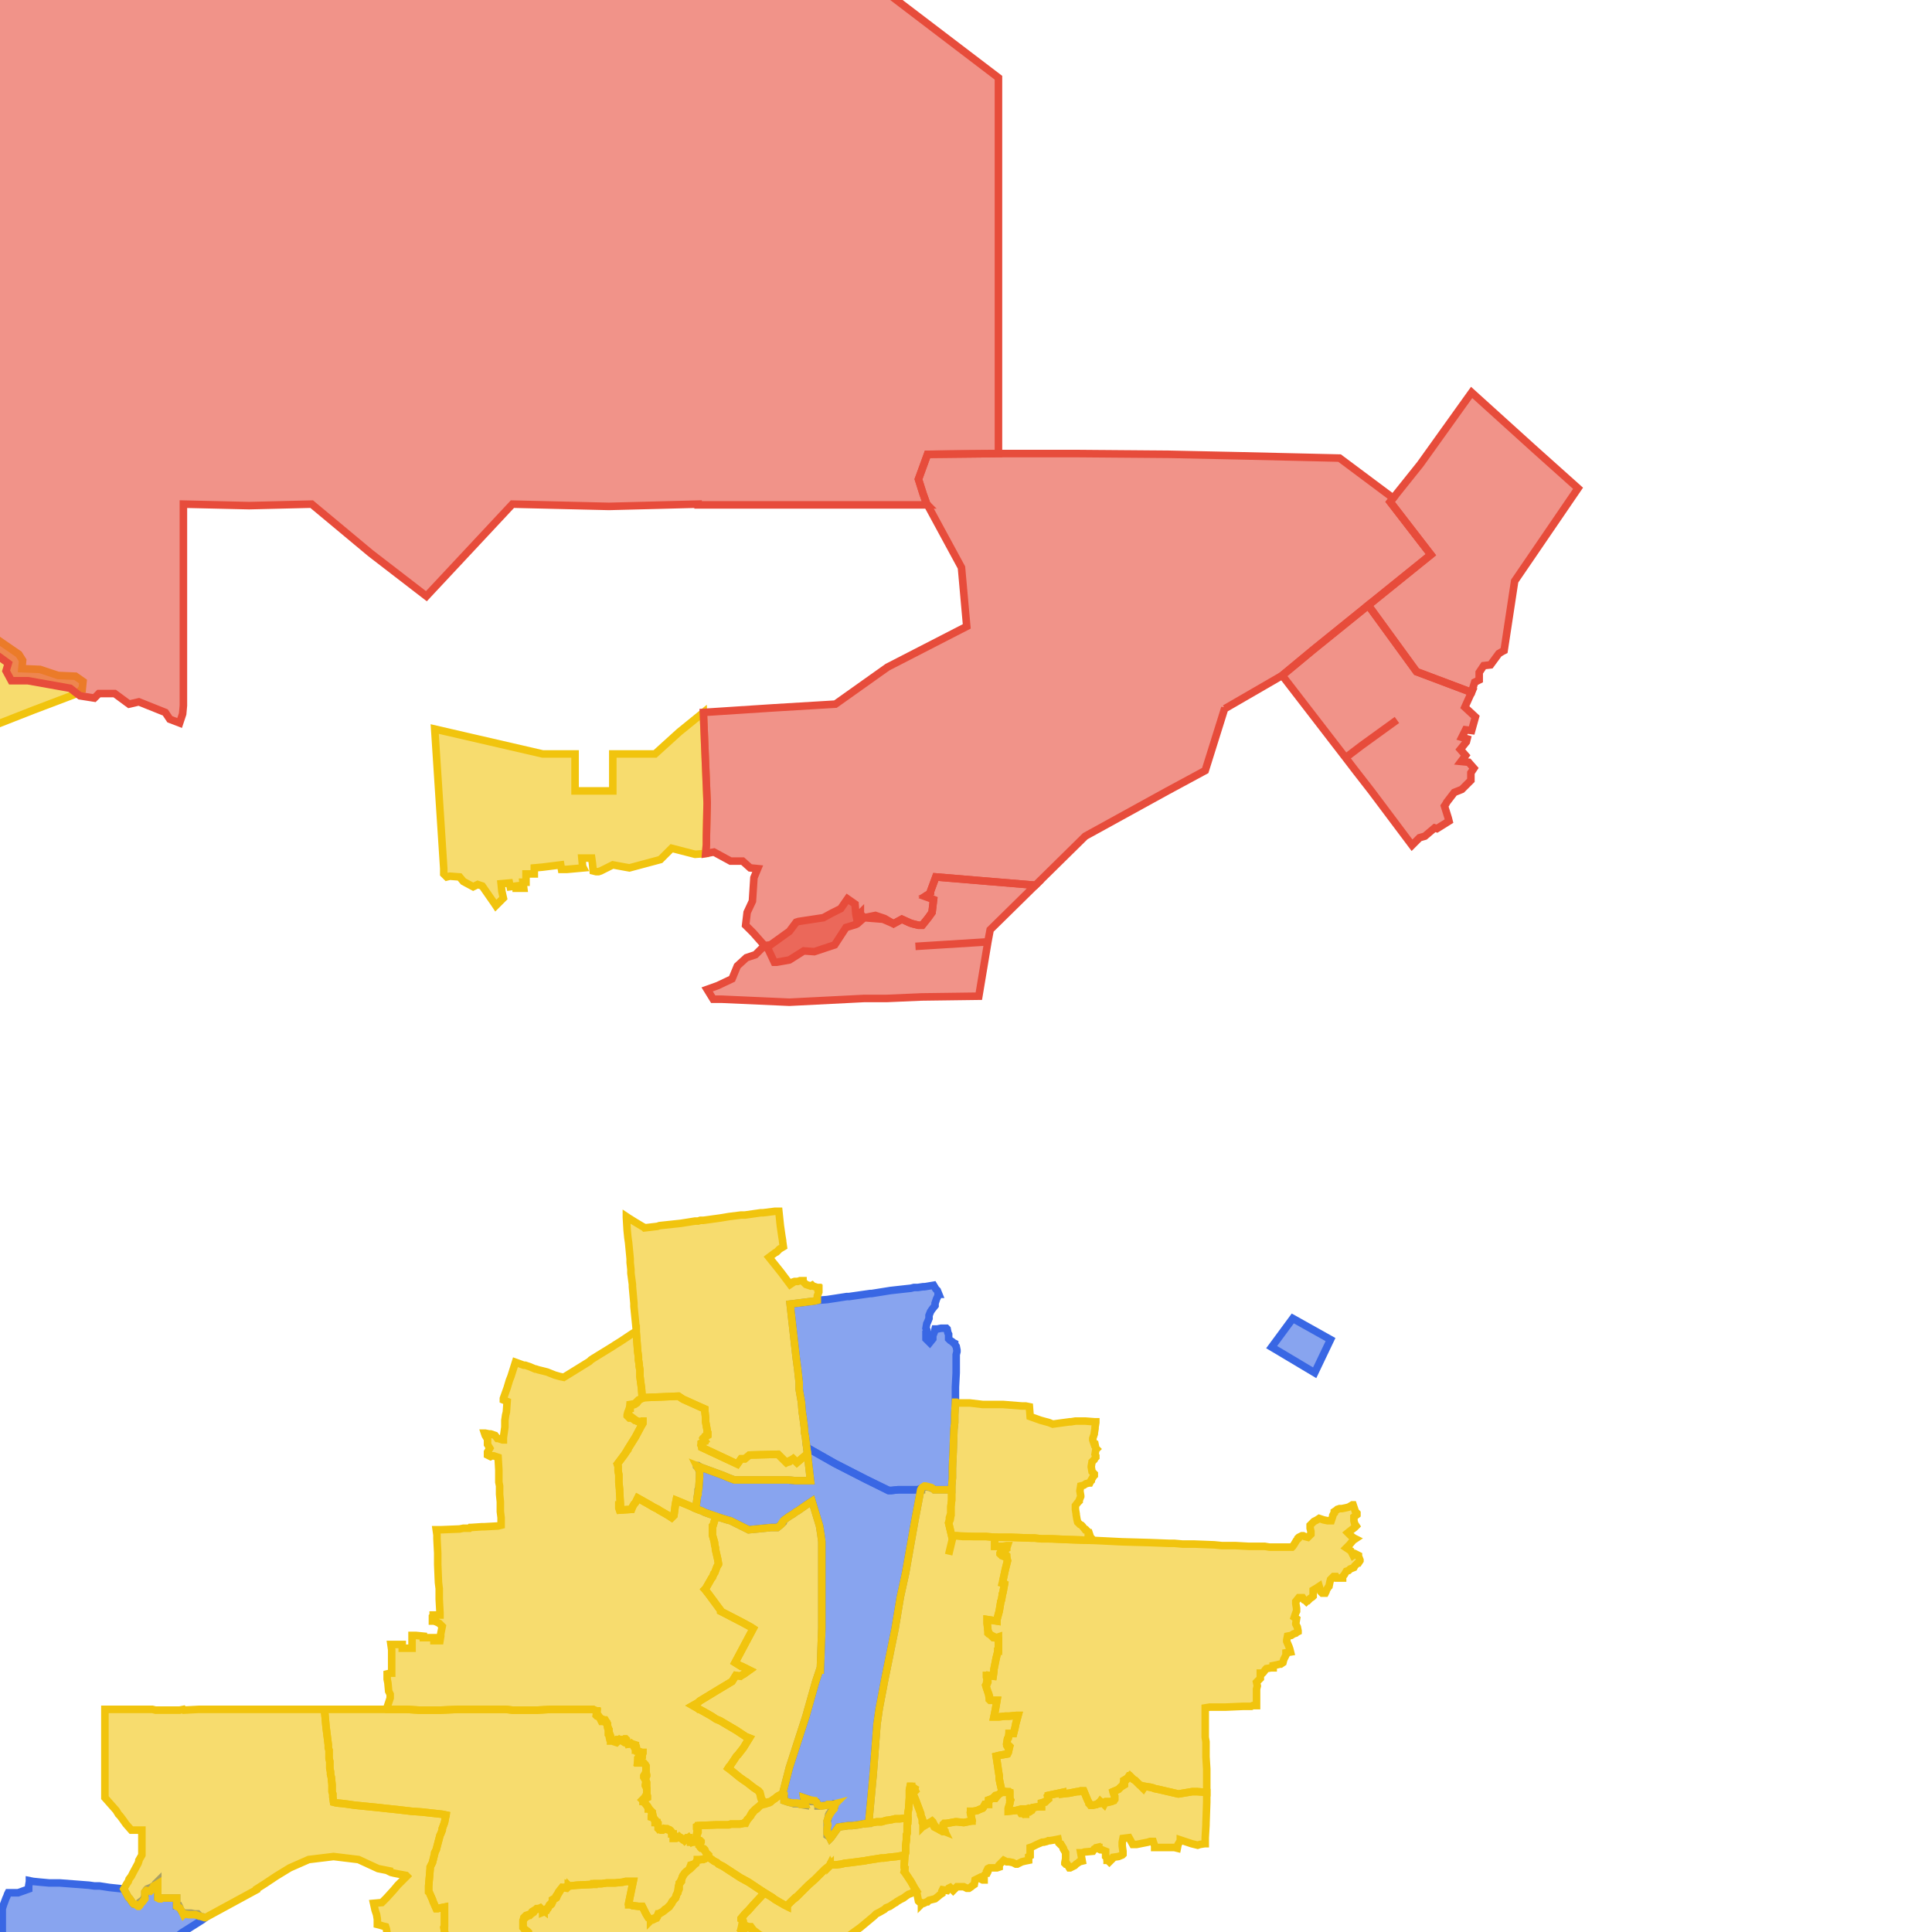 <svg version="1.1" xmlns="http://www.w3.org/2000/svg" xmlns:xlink="http://www.w3.org/1999/xlink"  pointer-events="none" width="256" height="256"><g><path stroke="#3967E4" stroke-width="1" stroke-opacity="1" fill-opacity="0.6" fill-rule="evenodd" fill="#3967E4" d="M27.2,254.1L26.8,254.4L24.1,256.1L21.8,257.9L18.7,260.3L18.3,260.6L17.3,261.4L15.9,262.6L14.9,263.3L13.4,264.6L13.2,264.7L15.6,264.6L15.7,264.7L15.9,264.7L15.9,264.8L15.7,265L15.4,265.2L15,265.5L14.4,265.7L14.3,265.9L14.1,266L13.7,266.3L13.5,266.7L13.7,267L14,267.3L14,267.5L14.3,268L14.6,268.1L14.7,268.3L14.7,268.4L14.4,269.1L14.5,269.1L14.5,269.2L14.5,269.3L14.5,269.4L14.4,269.6L14.2,269.9L14.3,270.5L14.7,270.9L15.2,270.6L15.2,270.5L15.3,270.3L15.5,269.8L15.6,269.8L15.6,269.9L15.4,270.4L15.4,270.6L15.2,271L15.2,271.2L15.1,271.6L15.5,272.1L15.6,272.1L15.6,272.2L15.6,272.3L15.6,272.4L15.5,272.7L15.3,273.1L15.2,273.4L15,273.8L14.7,274.3L14.7,274.4L14.5,274.6L14.2,275.2L14.1,275.4L13.9,275.8L13.7,276.1L13.7,276.2L13.6,276.3L13.3,276.7L13.2,276.9L13,277.3L12.9,277.5L12.7,277.9L12.8,278.4L12.9,278.8L13,279.4L13.2,280.1L13.4,280.3L14.4,281.1L15.4,281.8L15.4,281.9L15.5,281.9L15.4,282.2L15,283.1L15,283.2L14.3,283.8L14.1,284L13.9,284.6L14.3,284.9L14.4,285.1L14.4,285.2L14.4,285.3L14.3,285.4L13.9,285.7L13.9,285.9L14,286L14,286.4L13.8,286.7L13.7,286.8L13.4,287.3L13.3,287.7L13.1,288.1L13.1,288.3L13.1,288.4L12.9,288.7L12.5,289.7L12.4,290L12.4,290.1L12.2,290.6L12.2,290.8L12,291.2L11.9,291.5L11.9,291.6L11.8,292L11.3,292.8L11.1,293.2L11.1,293.3L10.8,293.8L10.7,293.9L10.7,294L10.6,294.1L10.3,294.5L10.1,294.8L10,294.9L9.9,295L9.3,295L8.9,295L8.6,295L8.4,295L7.9,295L7,295L6.8,295L6.3,295L6.1,295L5.5,295L4.4,295L3.4,295L0.9,295L0.5,295L0.2,295L0.1,295L-0.9,295L-2.6,295L-4,295L-5.2,295L-6.1,295L-7,295L-8.9,295.1L-11.3,295.1L-11.8,295.1L-12.1,295.1L-12.7,295.1L-13,295.1L-13.1,295.1L-13.5,294.7L-13.5,294.6L-13.5,294.5L-13.3,294L-12.8,293.7L-13.1,293.4L-13.2,293.3L-13.1,293.2L-12.8,293.1L-12.6,292.7L-12.5,292.2L-12.9,291.9L-13.2,291.4L-13.5,291.3L-13.7,291.2L-13.6,290.9L-13.3,289.8L-12.7,288.8L-12.7,288.7L-12,287.6L-11.6,286.8L-11.3,286.4L-11.1,286L-10.9,285.6L-10.8,285.5L-10.5,285.1L-10.3,284.6L-10.2,284.5L-10,284.2L-9.9,284.1L-9.8,284L-9.3,283.8L-9.2,283.6L-9.2,283.5L-9.1,283.3L-9,283.3L-8.7,283.3L-8.2,283.3L-8.1,283.1L-8,282.7L-7.9,282.2L-7.9,282L-7.4,281.7L-7.4,281.5L-7,281.1L-7,280.9L-6.8,280.5L-6.6,280.4L-6.5,279.9L-6.1,279.5L-6,279.1L-5.9,278.9L-5.7,278.7L-5.5,278.3L-5.4,278.2L-5.2,277.9L-5,277.5L-4.9,277.3L-4.7,276.8L-4.3,276.4L-4.3,276.3L-4.1,276.1L-3.8,275.4L-3.6,275L-2.8,273.3L-2.2,271.9L-2.1,271.7L-1.8,270.9L-1.3,269.5L-1,268.7L-0.9,268.4L-0.8,268.1L-0.6,267.6L-0.5,267.4L-0.4,266.9L0,265.8L0.2,265.3L0.3,265.2L0.3,265.1L0.2,265L0.2,264.9L0.2,263.9L0.2,263.5L0.2,262.3L0.2,261.1L0.2,260.6L0.2,259.7L0.3,259.2L0.3,258.3L0.3,257.1L0.3,256.6L0.3,255.9L0.3,253.8L0.3,253.3L0.3,253.2L0.3,252.9L0.5,252.3L0.8,251.5L0.9,251.3L1,251L1.1,250.8L1.3,250.8L2.4,250.8L3.8,250.3L3.8,249.9L3.9,249.3L3.9,249.2L4.4,249.3L5.4,249.4L6.5,249.5L7.9,249.5L11.8,249.8L12.5,249.9L13.2,249.9L14.5,250.1L16.4,250.3L17,251.4L17.2,251.6L17.6,252.2L17.7,252.3L18.2,252.3L18.6,252L19,251.7L19.2,251.2L19.2,250.7L19.4,250.4L19.5,250.3L20,250.1L20.5,249.8L20.6,249.6L20.9,249.3L20.9,249.4L20.9,249.6L20.9,250.9L20.9,251.4L21.4,251.5L23.4,251.5L23.4,251.6L23.4,252.5L23.6,252.5L23.7,252.5L23.8,252.7L23.8,252.8L24.1,253.3L24.6,253.6L24.7,253.6L24.7,253.5L25.3,253.5L25.8,253.6L26.2,253.6L26.6,254L26.7,254L26.9,254L27.1,254.1L27.2,254.1z"/><path stroke="#3967E4" stroke-width="1" stroke-opacity="1" fill-opacity="0.6" fill-rule="evenodd" fill="#3967E4" d="M122,197.4L121.2,201.6L120,208.4L119.3,211.6L118.6,215.8L117.2,222.7L116.5,226.4L116.2,228.5L115.7,235.1L115.1,241.6L114.8,241.6L114.2,241.7L113.7,241.8L112.9,241.9L112.8,241.9L112.4,241.9L111.8,242L111.7,242L111.1,242.1L110.1,243.5L110,243.6L109.9,243.4L109.6,243.2L109.6,243.1L109.6,243L109.6,242.5L109.6,242.3L109.6,242.1L109.6,241.6L109.6,241.3L109.7,241.1L109.7,241L109.8,240.5L109.9,240.4L109.9,240.3L110.1,240.1L110.1,240L110.2,239.9L110.6,239.4L110.6,239L110.5,239L110.3,239.1L109.7,239.1L109.5,239.2L108.8,239.3L108.4,239.3L108.4,239.2L108.2,238.8L107.7,238.7L107.5,238.7L107.1,238.4L106.5,238.2L106.6,238.8L106.7,239.1L106.7,239.2L106.1,239.1L105.7,239L105.3,239L105.2,239L104.9,238.9L104.5,238.8L104.2,238.7L103.9,238.6L103.9,238L103.7,237.7L104.6,234.2L106.8,227.4L107.9,223.5L108.1,222.8L108.6,221.3L108.7,221.3L108.9,215.7L108.9,213.2L108.9,204.3L108.8,203.5L108.6,202.2L107.6,198.9L106.7,199.5L105.7,200.2L105.5,200.3L105.1,200.6L104.6,200.9L103.9,201.4L103.8,201.7L103.7,201.8L103.6,201.9L103.5,202L103,202.4L102.2,202.4L99.2,202.7L98.4,202.3L98.2,202.2L97.6,201.9L96.8,201.5L96.4,201.4L94.8,200.9L93.4,200.4L93,200.2L92.2,199.9L92.4,198.3L92.5,197.7L92.5,197.4L92.6,197.2L92.7,195.7L92.7,195L92.5,194.5L92.4,194.4L92.3,194.3L92.3,194.2L92.4,194.2L92.5,194.2L92.8,194.4L95.8,195.5L96.5,195.8L97.3,196.1L97.6,196.1L99.4,196.1L103.3,196.1L104,196.1L104.3,196.1L104.4,196.1L105.4,196.2L106.8,196.2L107.4,196.2L107,192.7L106.9,191.8L110.6,193.9L114.7,196L117.7,197.5L117.9,197.5L118.1,197.5L119,197.4L119.3,197.4L121.1,197.4L121.6,197.4L121.9,197.4L122,197.4z"/><path stroke="#3967E4" stroke-width="1" stroke-opacity="1" fill-opacity="0.6" fill-rule="evenodd" fill="#3967E4" d="M126.8,178.9L126.8,179.1L126.7,179.5L126.7,179.8L126.7,180.3L126.7,181L126.7,181.8L126.7,181.9L126.6,183.8L126.6,184.3L126.6,184.6L126.6,185L126.6,185.8L126.5,187.5L126.5,188.5L126.4,189.4L126.3,192.3L126.2,194.5L126.2,195.6L126.2,195.8L126.1,197L126.1,197.3L126.1,197.4L125.3,197.4L124.4,197.4L123.8,197.4L123.7,197.3L123.2,197.1L122.7,197L122.1,197.2L122.1,197.3L122.1,197.4L121.7,197.4L121.6,197.4L121.1,197.4L119.3,197.4L119,197.4L118.1,197.5L118,197.5L117.9,197.5L117.8,197.5L114.7,196L110.6,193.9L106.9,191.8L106.7,190.2L106.6,189.8L106.6,189.3L106.5,188.5L106.4,187.7L106.3,187.1L106.2,185.8L105.9,184.1L105.9,183.2L105.7,181.4L105.5,179.9L104.7,172.8L107.9,172.4L108.3,172.3L109.6,172.2L110.9,172L112.2,171.8L112.5,171.8L115.3,171.4L115.5,171.4L118,171L120.7,170.7L121.1,170.6L121.6,170.6L122.3,170.5L122.4,170.5L122.5,170.5L123.7,170.3L124,170.8L124.1,170.9L124.2,171L124.4,171.5L124.3,171.5L124.3,171.7L124.1,172.1L123.9,172.7L123.9,172.8L123.9,172.9L123.9,173L123.5,173.5L123.3,173.8L123.1,174.3L123.1,174.7L122.9,175.2L122.8,175.4L122.7,176L122.8,176.2L122.8,176.3L122.8,176.8L122.7,176.8L122.7,177.4L122.8,177.5L123.2,177.9L123.6,177.4L123.6,177.2L123.6,177L123.8,176.5L123.9,176.1L124,176.1L124.2,176.1L124.7,176L125.1,176L125.4,176L125.5,176.1L125.6,176.6L125.7,176.8L125.7,176.9L125.7,177.4L125.9,177.6L126.2,177.8L126.3,177.9L126.5,178L126.5,178.1L126.7,178.4L126.8,178.9z"/><path stroke="#3967E4" stroke-width="1" stroke-opacity="1" fill-opacity="0.6" fill-rule="evenodd" fill="#3967E4" d="M168.5,178.5L171.3,174.7L176.3,177.5L174.2,181.9L168.5,178.5z"/><path stroke="#F1C40E" stroke-width="1" stroke-opacity="1" fill-opacity="0.6" fill-rule="evenodd" fill="#F1C40E" d="M11,90.3L10.9,91.3L10.8,91.3L10.4,91.8L10.2,91.9L4.4,94.1L-10.4,99.9L-16.4,102.3L-18.2,103L-21.9,103.1L-39.9,103.6L-43.4,103.5L-43.9,103.5L-46.3,105.6L-58.4,104.8L-63.4,104.5L-64.8,102.9L-70.1,103.3L-69.8,100.8L-71.5,100.3L-74.7,100.7L-73.5,96.7L-73.8,90.9L-73.8,79.9L-71.1,79.9L-71.1,67.9L-51.4,67.8L-45.4,67.9L-45.4,70.5L-39.8,70.5L-39.8,76L-35.3,76.3L-16.4,76.3L-7.6,76.3L-6.7,76.3L-6.6,76.3L-5.6,76.1L-5.3,77L-3.8,78.2L-3.1,81.4L-0.7,84.5L2.5,86.7L3,87.5L2.9,88.6L5.3,88.7L7.7,89.5L10,89.6L11,90.3z"/><path stroke="#F1C40E" stroke-width="1" stroke-opacity="1" fill-opacity="0.6" fill-rule="evenodd" fill="#F1C40E" d="M93.7,106.4L93.6,110.9L93.6,111.6L93.6,111.9L93.5,113.1L92.1,113.2L89,112.4L87.5,113.9L83.4,115L81.2,114.6L79.6,115.4L79.3,115.5L79,115.5L78.6,115.4L78.5,114.4L78.4,113.7L77.1,113.7L77.2,114.8L77.3,115L75.1,115.2L74.4,115.2L74.3,114.6L71.9,114.9L70.8,115L70.8,115.8L69.7,115.8L69.7,116.9L69.3,116.9L69.4,117.7L68.4,117.7L68.4,117.4L67.6,117.5L67.5,117L66.4,117.1L66.5,118.1L66.7,119L65.7,120L65.5,119.7L63.9,117.4L63.3,117.2L62.7,117.5L61.4,116.8L60.9,116.2L59.6,116.1L59.2,116.2L58.8,115.8L58.8,115.7L58.8,115.1L57.6,96.6L71.9,99.9L76.2,99.9L76.2,104.8L81.2,104.8L81.2,99.9L86.8,99.9L90,97L93.2,94.4L93.7,106.4z"/><path stroke="#F1C40E" stroke-width="1" stroke-opacity="1" fill-opacity="0.6" fill-rule="evenodd" fill="#F1C40E" d="M101.3,238.9L101.2,239L101.2,239.1L100.8,239.2L100.5,239.5L100.3,239.7L100,239.9L99.6,240.4L99.5,240.6L99.4,240.7L99,241.2L98.8,241.6L98.6,241.6L98,241.7L96.9,241.7L96.8,241.7L96.6,241.8L96.1,241.8L95,241.8L92.5,241.9L92.4,242.5L92.5,242.6L92.5,242.8L92.3,243.3L92.5,243.8L92.4,244L92.3,244.1L91.7,244.1L91.6,244.1L91.5,244.1L91.5,244L91.2,243.5L90.8,243.8L90.7,243.9L90.6,243.8L90.5,243.8L90,243.4L89.6,243.6L89.3,243.6L89.2,243.6L89.2,243L89,243L89,242.9L88.7,242.5L88.6,242.5L88,242.3L87.9,242.4L87.8,242.5L87.6,242.5L87.5,242.4L87.3,242.4L87.2,242.3L87.2,242.2L87.2,242.1L87.1,241.5L86.8,241.5L86.8,241.4L86.6,240.9L86.3,240.8L86.3,240.7L86.3,240.6L86.4,240.1L86,239.7L85.9,239.7L85.9,239.6L85.6,239.1L85.5,239L85.4,238.9L85.2,238.6L85.1,238.5L85.2,238.4L85.4,238.2L85.7,237.7L85.7,237.5L85.7,237L85.5,236.6L85.5,236.5L85.6,236L85.3,235.5L85.3,235.4L85.3,235.3L85.6,234.8L85.6,234.6L85.6,234L85.3,233.6L84.7,233.6L84.6,233.6L84.5,233.6L84.5,233.5L84.5,233.4L84.5,233.3L84.5,233.1L84.5,233L84.6,232.9L84.7,232.8L84.7,232.2L84.3,232L84.3,231.9L84.2,231.9L84.2,231.8L83.9,231.3L83.8,231.2L83.6,231L83.4,231.1L83.3,231.1L83.2,231.1L82.7,230.7L82.6,230.8L82.1,230.5L81.8,230.8L81.7,230.9L81.1,230.7L81,230.7L80.9,230.7L80.9,230.6L80.8,230.5L80.7,230L80.7,229.9L80.6,229.8L80.6,229.7L80.6,229.1L80.6,229L80.5,228.9L80.4,228.3L79.9,228.1L79.7,228.1L79.6,227.9L79.4,227.5L79.1,227.4L79,227.3L79.1,226.7L78.8,226.6L78.5,226.5L78.2,226.5L77,226.5L76.8,226.5L76,226.5L75.8,226.5L75.4,226.5L73,226.5L71.2,226.6L69.5,226.6L69.2,226.6L67.9,226.6L67,226.5L66.6,226.5L66.4,226.5L65.6,226.5L65.2,226.5L61.7,226.5L60.9,226.5L60.7,226.5L58.4,226.6L55.5,226.6L53.9,226.5L53,226.5L52.1,226.5L51.4,226.5L51.3,226.2L51.7,225L51.7,224.5L51.5,224.1L51.4,223L51.3,222.5L51.3,221.9L51.3,221.8L51.7,221.7L51.9,221.7L51.9,220.4L51.9,220.3L51.9,218.9L51.9,218.6L51.8,217.9L52,217.9L52.9,217.9L53,217.9L53.3,217.9L53.3,218.1L53.3,218.4L54.6,218.4L54.6,216.7L55.1,216.7L56.1,216.8L56.1,217L57.5,217L57.5,217.1L57.5,217.4L58.3,217.4L58.4,216.8L58.4,216.7L58.4,216.5L58.5,216L58.6,215.5L58.2,215.1L57.8,214.9L57.5,214.8L57.3,214.8L57.3,214.7L57.3,214.4L57.3,214.2L57.4,214.1L57.4,214L57.5,214L57.9,214L58.3,214L58.3,213.9L58.3,213.7L58.2,211.9L58.2,211.1L58.2,210.5L58.1,209.7L58,207.3L58,206.7L58,206.2L58,205.8L57.9,203.9L57.9,203.4L57.8,202.7L58.4,202.7L60.9,202.6L61.4,202.5L62.2,202.5L62.3,202.4L62.4,202.4L63.9,202.3L64.2,202.3L66,202.2L66.4,202.1L66.4,201.8L66.4,201.4L66.4,201.1L66.3,200.3L66.3,199.8L66.3,199.6L66.3,199L66.2,198L66.2,197.9L66.2,197.7L66.2,197.5L66.2,196.9L66.1,196.4L66.1,196.1L66.1,195.6L66.1,194.8L66,193.1L65.4,192.9L65.2,192.9L65,193L64.6,192.8L64.6,192.5L64.6,192.4L64.9,191.9L64.6,191.4L64.6,191.3L64.6,190.7L64.3,190.2L64.2,189.9L64.3,189.9L64.8,190L64.9,190L65,190L65.6,190.2L65.9,190.6L66,190.6L66.6,190.8L66.7,190.8L66.7,190.5L66.9,189.1L66.9,188.9L66.9,188.2L67,187.5L67.1,187.1L67.2,185.7L66.7,185.5L66.7,185.3L67.2,183.9L67.5,182.9L67.7,182.4L68.3,180.5L69.4,180.9L69.6,180.9L70.2,181.1L70.9,181.4L71,181.4L71.3,181.5L72.5,181.8L73.5,182.2L74.2,182.4L74.7,182.5L78.1,180.4L78.3,180.2L78.6,180L79.9,179.2L81.2,178.4L81.5,178.2L82.3,177.7L83.8,176.7L84.3,176.4L84.3,176.5L84.5,179.1L84.6,179.8L84.6,180L84.6,180.2L84.7,180.8L84.7,181L84.8,181.6L84.8,181.9L84.8,182.4L84.9,183.2L85,183.9L85.1,185.2L85.1,185.3L84.7,185.5L84.4,185.9L84.1,186.1L83.5,186.3L83.5,186.5L83.5,186.6L83.4,186.6L83.3,187L83.3,187.6L83.6,187.7L84,188L84.4,188.3L85,188.4L85.1,188.3L85.2,188.3L85.2,188.4L85.2,188.6L85,188.9L84.2,190.4L83.7,191.2L83.2,192L83.2,192.1L82.9,192.5L82.7,192.8L81.8,194L81.9,194.3L81.9,194.9L82,195.4L82,196.4L82.1,197.4L82.1,197.6L82.2,199.3L82.2,199.4L82,199.4L82,199.8L82.1,200.1L83.6,200L83.9,199.5L84.2,199.1L84.5,198.5L86.1,199.4L86.6,199.7L87.2,200L87.5,200.2L88.2,200.6L88.7,200.9L89,201.1L89.3,200.8L89.5,199.3L89.6,198.8L91.3,199.5L92.2,199.9L93,200.2L93.4,200.4L94.8,200.9L94.8,201.1L94.5,202.1L94.4,202.2L94.4,203L94.4,203.4L94.6,204.1L94.7,204.4L94.7,204.7L94.8,205.1L94.8,205.3L95.1,206.6L95.2,207.2L95.2,207.3L95,207.6L94.7,208.4L94.6,208.5L94.4,209L94.3,209.1L93.5,210.5L93.4,210.6L93.5,210.7L93.8,211.1L95.5,213.4L95.5,213.5L98.4,215L99.5,215.6L99.8,215.8L97.4,220.3L98.2,220.8L98.3,220.8L99.3,221.3L98.6,221.8L98.2,222L98.1,222.1L97.5,222L97,222.8L95,224L92.7,225.4L92.5,225.6L91.8,226L92.5,226.4L92.6,226.5L92.7,226.5L93.6,227L94.3,227.4L94.9,227.8L95.4,228L97.6,229.3L97.9,229.5L98.8,230.1L99.3,230.3L98.5,231.6L97.8,232.5L97.6,232.7L97.2,233.3L96.8,233.9L96.5,234.3L96.9,234.6L98,235.5L98.7,236L98.9,236.1L99,236.2L99.9,236.9L100.5,237.3L100.6,237.4L100.7,237.5L100.8,237.9L100.9,238.3L101.2,238.8L101.3,238.9z"/><path stroke="#F1C40E" stroke-width="1" stroke-opacity="1" fill-opacity="0.6" fill-rule="evenodd" fill="#F1C40E" d="M180.2,206.8L180,207.1L179.9,207.1L179.5,207.5L179.4,207.7L178.9,207.9L178.7,208.1L178.4,208.2L178.1,208.7L178,208.8L177.9,209L177.9,209.1L177.8,209.1L177.7,209.1L177.6,209.1L177.1,209.1L177,208.9L176.7,208.9L176.3,209.3L176.2,209.7L176.1,210.2L176,210.3L175.7,210.8L175.7,210.9L175.6,211.1L175.5,211.1L175.2,211.1L175.1,211L175,210.9L174.8,210.2L174.5,210.4L174,210.7L174,211.2L174,211.3L174,211.5L173.9,211.6L173.6,211.8L173.3,212.1L173.2,212.1L173.1,212.2L173,212.1L172.8,212L172.6,211.7L172.1,211.7L171.7,212.2L171.7,212.5L171.8,213.1L171.8,213.3L171.8,213.4L171.8,213.5L171.7,213.7L171.5,214.3L171.8,214.5L171.7,215.1L171.7,215.2L171.9,215.6L172,216.1L172,216.2L171.8,216.3L171.7,216.4L171.4,216.5L171.1,216.7L170.6,216.8L170.5,217.3L170.5,217.5L170.8,218.2L170.9,218.5L171,218.9L170.4,219L170.4,219.3L170.1,219.9L170,220.3L169.7,220.5L169.6,220.5L169.2,220.6L168.7,220.7L168.7,220.9L168.7,221L168.4,221L167.8,221.1L167.7,221.2L167.4,221.6L167.3,221.7L167.1,221.7L167,221.7L167,222.4L166.9,222.5L166.5,222.9L166.6,223.4L166.5,223.8L166.5,224.7L166.5,225.6L166.5,225.8L166.5,226L166,226L165.8,226.1L165.5,226.1L165.1,226.1L164.7,226.1L162.4,226.2L160.8,226.2L160.3,226.2L159.7,226.3L159.7,227L159.7,227.2L159.7,227.7L159.7,228.6L159.7,229.4L159.7,230.2L159.8,230.8L159.8,232.4L159.8,232.8L159.9,234.4L159.9,234.9L159.9,235.4L159.9,235.9L159.9,237L159.9,237.4L159.9,237.5L158.6,237.4L158.3,237.4L158,237.4L156.2,237.7L156.1,237.7L153.5,237.1L153,237L152.7,236.9L152.3,236.8L151.7,236.7L151.5,237L151.1,236.6L150.9,236.4L150.4,235.9L150.2,235.8L149.7,235.3L149.5,235.5L149.4,235.7L149,236.1L149,236.2L149,236.4L149,236.5L148.5,236.8L148.2,237.1L147.5,237.4L147.7,238L147.7,238.2L147.7,238.4L147.6,238.6L147.3,238.7L147,238.8L146.4,238.9L146.3,239.1L146.1,238.9L146,238.9L145.9,238.8L145.8,238.7L145.6,239L145.5,239L145.3,239.1L144.8,239.2L144.5,239.2L144.3,239L144.3,238.9L144.1,238.5L143.6,237.3L143.2,237.3L143,237.4L142.7,237.4L141.7,237.6L140.8,237.7L140.8,237.5L138.9,237.9L138.9,238.2L138.9,238.4L138.8,238.5L138.7,238.6L138.5,238.8L138,238.9L138,239.4L137.6,239.4L136.9,239.5L136.8,239.7L136.7,239.9L136.4,240.1L135.9,240.1L135.9,240.4L135.8,240.4L135.7,240.4L135.6,240.3L135.5,240.3L135.4,240.3L135.3,240.3L135,239.8L134.6,239.9L133.6,240L133.6,239.6L133.8,239L133.9,238.5L133.8,238.3L133.8,237.5L133.3,237.4L133.1,237.5L132.7,237.5L132.7,237.1L132.5,236.2L132.4,235.7L132.4,235.3L132.3,234.7L132.2,234L132,232.7L132.4,232.6L133.5,232.4L133.6,232.2L133.7,231.8L133.4,231.3L133.4,231.1L133.4,231L133.5,230.4L133.6,230.3L133.7,229.9L133.7,229.7L134.3,229.7L134.5,228.9L134.6,228.4L134.9,227.3L134.7,227.3L133.7,227.4L133.2,227.4L132.3,227.5L131.9,227.5L131.7,227.5L131.9,226.5L132.1,225.3L131.5,225.3L131.2,225.3L131.1,225.2L131.1,225.1L131,224.6L130.9,224.2L130.7,223.6L130.6,223.3L130.7,223.1L130.8,222.5L130.8,222.4L130.7,222.2L130.7,222.1L130.7,222L130.8,222L131,222L131.6,222.1L131.7,221.4L131.7,221.2L132,219.7L132.2,218.9L132.2,218.8L132.3,218.8L132.3,217.8L132.3,216.9L132.2,217.1L132.1,217.1L131.7,217L131.6,217L131.2,216.6L131,216.5L130.9,216.4L130.9,216L130.8,215.1L130.8,214.8L130.8,214.6L132.1,214.8L132.1,214.6L132.4,213.5L132.6,212.3L132.7,212L132.8,211.4L132.8,211.2L132.9,211L133.1,209.9L132.8,209.8L132.9,209.4L133.2,208L133.5,206.8L133.4,206.4L132.9,206.2L132.9,206.1L132.6,206L132.5,205.9L132.5,205.8L132.6,205.6L132.9,205.3L132.8,204.9L132.4,204.9L131.8,204.9L131.8,204.1L131.8,203.7L131.9,203.7L132.2,203.7L133.9,203.7L136.6,203.8L137.1,203.8L138,203.9L138.7,203.9L139.5,203.9L141.5,204L144.5,204.1L144.7,204.1L148.7,204.3L152.3,204.4L154.9,204.5L155.1,204.5L155.6,204.5L156.7,204.6L157.1,204.6L157.4,204.6L157.7,204.6L158.3,204.6L160.9,204.7L161.9,204.8L163.4,204.8L163.7,204.8L165.5,204.9L166.5,204.9L166.8,204.9L167.2,204.9L167.6,204.9L168.2,205L168.3,205L168.9,205L169.1,205L169.5,205L169.9,205L170.3,205L170.6,205L171.2,205L171.3,204.9L171.5,204.6L171.8,204.1L172,203.9L172,203.8L172.1,203.7L172.3,203.6L172.5,203.5L172.7,203.5L172.9,203.6L173.3,203.7L173.7,203.3L173.7,202.9L173.6,202.5L173.6,202.1L173.9,201.8L174.1,201.6L174.5,201.4L174.8,201.2L175.4,201.4L175.9,201.5L176.4,201.5L176.6,200.9L176.6,200.8L176.7,200.6L176.8,200.5L176.8,200.3L177.1,200.1L177.2,200L177.5,199.9L177.8,199.9L178.3,199.8L178.7,199.7L179.2,199.4L179.3,199.4L179.6,200.3L179.8,200.5L179.8,200.7L179.4,201L179.4,201.5L179.5,201.9L179.7,202.2L179.5,202.4L179.1,202.7L178.6,203.1L179,203.5L179.4,203.8L179.6,203.9L179.3,204.1L178.8,204.7L178.4,205.1L179,205.5L179.3,206.1L179.6,205.9L180,206.1L180,206.2L180.2,206.7L180.2,206.8z"/><path stroke="#F1C40E" stroke-width="1" stroke-opacity="1" fill-opacity="0.6" fill-rule="evenodd" fill="#F1C40E" d="M69.6,264.8L69.5,264.9L69.4,265L69,265.2L68.7,265.4L68.5,265.7L68.4,265.7L68.1,265.9L67.7,266.1L67.4,266.1L66.6,266.6L66.2,266.8L64.8,267.5L64.2,267.7L64,268.8L63.9,269.3L63.8,269.6L63.7,269.7L63.6,269.7L63.3,269.6L62.9,269.7L62.6,269.5L62.3,269.9L62.1,270L61.5,270.1L61,270.4L60.5,270.6L60.4,270.7L60.2,270.9L59.6,271L59,271.1L58.7,271.3L58.6,271.3L58.3,271.4L58.2,271.4L58.1,271.4L57.6,271.4L57.2,271.5L56.8,271.5L56.2,271.5L56,271.6L55.5,271.7L55,271.9L54.9,271.9L54.8,272L54.6,272L54.5,272L54.4,272L54.1,272L54,272L53.7,271.7L51.9,270.3L51.3,269.8L51.2,269.7L50.7,269.3L50.2,268.9L50.1,268.8L49.5,268.3L48.9,267.8L48.2,267.2L48.1,267.2L48.1,267L48.3,267L49.1,266.7L49.7,266.4L50.4,266L50.5,266L51.1,265.8L51.2,265.7L51.3,265.7L52.2,265.2L53.3,264.7L53.6,264.5L54.6,264L55.2,263.8L55.4,263.6L55.2,263.1L55.1,263L55,262.6L54.9,261.9L54.3,261.9L53.8,262L53.5,262.1L53.3,262.1L52.8,262.2L52.7,262.2L52.5,261.7L52.5,261.6L52.6,261L52.5,260.9L52.3,260.4L52.1,260.4L52.1,259.9L52.1,259.3L52.1,258.8L52,258.7L52.3,258.3L52.2,257.9L51.9,257.6L51.5,257.1L51.2,256.9L51.2,256.7L51.3,256.2L51.2,255.6L51.1,255.3L50.7,255.2L50.4,255.1L50,255L50,254.4L50,254.3L49.9,253.7L49.7,253.1L49.5,252.2L50.6,252.1L51,251.7L51.2,251.5L52.2,250.4L52.7,249.8L52.8,249.7L53.2,249.3L53.9,248.6L53.8,248.5L52.7,248.3L52.2,248.2L51.8,248.1L51.6,248L51.6,247.9L50.6,247.7L50.1,247.6L47.5,246.4L44.2,246L40.9,246.4L38.4,247.5L36.6,248.6L35.1,249.6L34,250.3L34,250.4L27.2,254.1L27.1,254.1L26.5,253.9L26.4,253.9L25.9,253.7L25.6,253.7L25,253.7L24.4,253.6L24.3,253.7L24.2,253.5L24.1,253.3L23.8,252.8L23.4,252.6L23.4,252.5L23.4,251.6L23.4,251.5L21.4,251.5L21.3,251.6L21.1,251.6L20.9,251.5L20.9,251.1L20.9,250.9L20.9,249.6L20.4,249.9L20.4,250L20,250.4L20,250.5L19.9,250.6L19.4,250.5L19.2,250.7L19.2,251.2L19.2,251.5L19.2,251.6L18.9,252L18.5,252.4L18.5,252.5L18.4,252.6L18.3,252.6L17.9,252.3L17.7,252.3L17.6,252.2L17.2,251.6L17,251.4L16.4,250.3L16.8,249.6L17,249.3L17.1,249L17.4,248.6L17.5,248.4L17.6,248.2L18.3,246.9L18.4,246.6L18.4,246.5L18.8,245.8L18.8,245.5L18.8,245.1L18.8,243.5L18.8,242.5L18,242.5L17.7,242.5L17.4,242.5L16.7,241.7L16.2,241L15.9,240.6L15.8,240.5L15.7,240.4L15.4,239.9L13.9,238.2L13.9,238L13.9,237.2L13.9,234.6L13.9,233.2L13.9,230.8L13.9,230.3L13.9,226.5L15.1,226.5L15.5,226.5L15.8,226.5L16,226.5L16.5,226.5L17.9,226.5L18.6,226.5L20.2,226.5L20.6,226.6L23.8,226.6L24.3,226.5L24.4,226.6L26.3,226.5L27.4,226.5L28.5,226.5L29.9,226.5L32.3,226.5L32.5,226.5L33.3,226.5L34.2,226.5L35.4,226.5L35.8,226.5L36.9,226.5L37.4,226.5L38.5,226.5L38.9,226.5L39.3,226.5L39.9,226.5L40.7,226.5L42.9,226.5L43,226.5L43,226.6L43.2,228.8L43.5,231.2L43.5,231.6L43.6,231.9L43.6,232.4L43.6,233L43.7,233.4L43.7,233.7L43.7,234.2L43.7,234.3L43.8,234.8L43.8,235.1L43.9,235.5L44,236.5L44,236.6L44,237.4L44.1,237.7L44.1,238.1L44.2,238.8L44.6,238.9L45.6,239L47,239.2L50,239.5L50.9,239.6L52.8,239.8L54.5,240L55.9,240.1L58.6,240.4L59.1,240.5L59.1,240.6L59,240.8L59,241L58.9,241.5L58.6,242.3L58.6,242.5L58.4,243L58.3,243.2L57.8,245.1L57.6,245.5L57.6,245.6L57.3,246.8L57,247.4L57,247.6L56.8,249.9L56.8,250.1L56.8,250.7L56.9,250.8L57.3,251.7L57.4,252L57.8,252.9L58,252.9L58.4,252.8L58.9,252.7L58.9,253.9L58.9,255.2L58.9,255.3L58.9,255.9L59.1,256.9L59.3,258.4L61.7,259.2L61.8,259.3L62.5,259.5L63.1,259.7L63.6,259.8L64.1,259.5L64.3,259.7L64.9,260.4L65.1,260.7L65.6,261.2L65.7,261.3L66.1,261.8L66.2,261.9L66.7,262.4L66.8,262.6L67,262.7L67.4,263L68,263.5L68.3,263.7L68.6,264L69,264.4L69.2,264.6L69.6,264.8z"/><path stroke="#F1C40E" stroke-width="1" stroke-opacity="1" fill-opacity="0.6" fill-rule="evenodd" fill="#F1C40E" d="M93.9,245.9L93.9,246L93.8,246.1L93.6,246.2L93.2,246.4L93,246.4L92.4,246.5L92.2,246.8L92.2,246.9L92.1,247L92,247.1L91.6,247.5L91.5,247.6L91.1,247.9L90.7,248.3L90.4,248.7L90.3,249.2L90.3,249.3L90,249.7L90,250.3L89.8,250.8L89.6,251.2L89.6,251.3L89.5,251.5L89.4,251.6L89.1,252L89,252.1L89,252.2L88.8,252.5L88.6,252.7L88.5,252.8L88,253.2L87.7,253.4L87.2,253.7L87.1,254L87,254.1L86.9,254.2L86.5,254.4L86.3,254.4L86.2,254.5L86.2,254.4L86,254.2L85.9,254.1L85.6,253.6L85.1,252.6L84.6,252.6L83.8,252.5L83.6,252.4L83.5,252.4L83.3,252.4L83.3,252.2L83.9,249.3L82.9,249.3L82.5,249.4L81.5,249.5L81.2,249.5L80.4,249.5L79.7,249.6L79.5,249.6L79.3,249.6L78.7,249.6L78.7,249.7L78.4,249.7L76.4,249.8L75.5,249.9L75.4,249.9L75.3,249.8L75.2,250.1L75.1,250.2L74.5,250.1L74.2,250.6L73.9,251.1L73.7,251.5L73.2,251.8L73.2,252L73.1,252.3L73,252.4L72.8,252.5L72.6,252.9L72.5,253L72.4,253.2L71.9,253.4L71.9,253.3L71.5,252.9L71.3,252.9L70.8,253.2L70.7,253.4L70.4,253.6L70.2,253.8L70.1,253.8L69.6,254.1L69.3,254.5L69.3,254.9L69.3,255.4L69.5,255.6L69.9,255.9L70,256L70,256.1L70.2,256.6L70,256.7L69.4,257L68.7,257.3L68.6,257.4L68.2,257.4L67.8,257.6L67.5,257.9L67.2,258L67.1,258.1L66.6,258.3L65.7,258.8L65.3,259L64.5,259.3L64.1,259.5L63.6,259.8L63.4,259.8L63.1,259.7L62.5,259.5L61.8,259.3L61.7,259.2L59.3,258.4L59.1,256.9L58.9,255.9L58.8,255.4L58.9,255.2L58.9,253.9L58.9,252.7L58.4,252.8L58,252.9L57.8,252.9L57.4,252L57.3,251.7L56.9,250.8L56.8,250.7L56.8,250.4L56.8,249.9L57,247.6L57,247.4L57.3,246.8L57.6,245.6L57.6,245.5L57.8,245.1L58.3,243.2L58.4,243L58.6,242.5L58.6,242.3L58.9,241.5L59,241L59.1,240.5L58.6,240.4L55.9,240.1L54.5,240L52.8,239.8L50.9,239.6L50,239.5L47,239.2L45.6,239L44.6,238.9L44.2,238.8L44.1,238.1L44.1,237.7L44,237.4L44,236.6L44,236.5L43.9,235.5L43.8,235.1L43.8,234.8L43.7,234.3L43.7,233.7L43.7,233.4L43.6,233L43.6,232.7L43.6,232.4L43.6,231.9L43.5,231.6L43.5,231.2L43.2,228.8L43,226.6L43,226.5L43.1,226.5L44.3,226.5L45.4,226.5L45.6,226.5L47.1,226.5L49.5,226.5L49.9,226.5L51,226.5L51.4,226.5L52.1,226.5L53,226.5L53.9,226.5L55.5,226.6L58.4,226.6L60.7,226.5L60.9,226.5L61.7,226.5L65.2,226.5L65.6,226.5L66.4,226.5L66.6,226.5L67,226.5L67.9,226.6L69.2,226.6L69.5,226.6L71.2,226.6L73,226.5L75.4,226.5L75.8,226.5L76,226.5L76.8,226.5L77,226.5L78.2,226.5L78.6,226.5L78.9,226.7L79.1,226.7L79.1,226.9L79.1,227L79.4,227.5L79.6,227.7L80.1,227.9L80.2,227.9L80.5,228.4L80.5,228.6L80.6,229.1L80.7,229.2L80.7,229.3L80.7,229.5L80.9,230L80.9,230.2L81.3,230.6L81.9,230.6L82,230.6L82,230.5L82.1,230.5L82.2,230.5L82.7,230.5L82.8,230.4L82.9,230.4L83,230.5L83,230.6L83.2,231.1L83.6,231L84.2,231.2L84.2,231.3L84.3,231.4L84.4,232L84.5,232L85.1,232.2L85.2,232.2L85.2,232.3L85.1,232.5L85.1,232.6L85.1,232.7L84.6,232.9L84.5,233.5L85,233.5L85.1,233.5L85.3,233.6L85.4,233.7L85.5,233.8L85.6,234L85.6,234.1L85.6,234.3L85.6,234.8L85.7,235.2L85.7,235.3L85.5,235.8L85.6,236L85.7,236.2L85.7,236.3L85.7,236.8L85.7,237L85.7,237.4L85.7,237.7L85.8,238L85.8,238.1L85.8,238.2L85.4,238.4L85.2,238.6L85.2,238.7L85.3,238.7L85.6,239.1L85.7,239.2L85.8,239.3L86.1,239.8L86.2,239.9L86.4,240.1L86.4,240.2L86.5,240.4L86.6,240.9L86.7,241L86.8,241.1L87.1,241.5L87.2,241.6L87.2,241.7L87.2,241.9L87.4,242.4L88,242.3L88.1,242.3L88.2,242.3L88.3,242.3L88.4,242.3L88.8,242.5L88.9,242.6L89.2,243L89.3,243.1L89.7,243.5L89.9,243.5L90,243.4L90.1,243.5L90.2,243.5L90.3,243.6L90.9,243.7L90.9,243.6L91,243.5L91.1,243.5L91.2,243.5L91.3,243.5L91.3,243.6L91.4,243.6L91.7,244.1L91.9,244L92,244L92.5,243.9L92.7,243.9L92.8,243.9L92.9,244L92.9,244.1L92.7,244.6L93.2,245L93.3,245L93.4,245.1L93.6,245.6L93.8,245.7L93.9,245.8L93.9,245.9z"/><path stroke="#F1C40E" stroke-width="1" stroke-opacity="1" fill-opacity="0.6" fill-rule="evenodd" fill="#F1C40E" d="M103.5,259.6L103.5,259.7L103.4,260L103.3,260L103.1,260.1L102.6,259.7L102.4,259.8L101.9,260L101.9,260.1L102,260.6L102.3,261L102.3,261.1L102.3,261.2L102.2,261.6L102.1,262L102,262.4L101.9,262.5L101.5,262.8L101.2,263.1L101.2,263.4L101.2,263.9L101.4,264.2L101.4,264.3L101.2,264.6L101.1,264.9L100.8,265.2L100.7,265.4L100.2,265.7L99.8,266.1L99.3,266.4L99.3,266.5L99.3,266.6L99,266.8L98.9,266.9L98.6,267L98.1,267.2L98,267.3L98,267.4L97.9,267.4L97.8,267.4L97.7,267.4L97.6,267.3L97.5,266.9L97.6,266.5L97.6,266.4L97.8,265.8L97.6,265.7L97.6,265.6L97.5,265.3L97.1,264.9L97,264.4L96.6,264.3L95.5,264.6L94.7,264.8L94.4,264.9L93.9,265.1L93.5,265.2L93.2,265.3L93.1,265.3L92.9,265.3L92.7,265.2L92.3,264.9L92.1,264.8L91.6,264.7L91.2,264.7L91.1,264.7L90.9,264.6L90.8,264.6L90.4,264.2L90,263.8L89.7,263.6L89.4,263.3L89.2,263.4L89,263.7L89,263.8L88.7,264.1L88.6,264.2L88.2,264.6L88.2,264.7L87.9,265.1L87.6,265.5L87.5,265.6L87.2,265.7L86.8,266.1L86.7,266.1L86.3,266.2L86.2,266.3L86.1,266.4L85.8,266.5L85.4,266.8L85,267.2L84.7,267.4L84.3,267.7L84.2,267.8L83.8,268L83.4,268.3L83,268.7L82.8,268.9L82.7,269.1L82.6,269.1L82.5,269.1L82.3,268.7L82,268.9L81.6,269.1L81.1,269.4L80.7,269.6L80.4,269.8L80,270.2L79.8,270.3L79.3,270.8L79.2,270.8L79,271L78.7,271.3L78.5,271.5L78.2,271.7L77.9,271.9L77.7,272.1L77.4,272.4L76.8,273.2L76.3,273.8L75.9,274.2L75.8,274.4L75.5,274.1L75.4,274L74.8,273.5L73.6,272.5L73.2,272.2L72.8,271.9L72.7,271.8L72.3,271.4L71.8,271L71.5,270.7L70.9,270.3L70.1,269.6L69.8,269.3L69.2,268.9L69,268.7L68.6,268.4L68.4,268.2L68,267.9L67.5,267.4L67.3,267.3L67.1,267L66.6,266.6L67.4,266.1L67.7,266.1L68.2,265.8L68.5,265.7L68.7,265.4L69.1,265L69.6,264.8L69.4,264.7L69,264.4L68.6,264L68.3,263.8L68,263.5L67.4,263L67.3,262.9L66.9,262.6L66.7,262.4L66.2,261.9L66.1,261.8L65.7,261.3L65.6,261.2L65.1,260.7L65,260.6L64.9,260.4L64.3,259.7L64.1,259.5L64.5,259.3L65.3,259L65.7,258.8L66.6,258.3L67.1,258.1L67.5,257.7L67.8,257.6L68.2,257.4L68.7,257.3L69.4,257L70,256.7L70,256.1L69.7,255.9L69.6,255.9L69.4,255.5L69.3,255.4L69.3,255.3L69.3,255.1L69.3,254.6L69.4,254.1L69.7,253.8L70.3,253.6L70.5,253.3L71,253L71.1,252.9L71.4,252.9L71.6,252.8L71.7,252.9L72.1,253.2L72.1,253.1L72.6,252.8L72.8,252.4L73.2,252L73.2,251.7L73.7,251.4L73.7,251.3L73.7,251.2L73.9,250.9L74,250.7L74.3,250.3L74.5,250.1L74.7,250.1L75.3,249.9L75.3,249.8L75.5,249.9L76.4,249.8L78.4,249.7L78.7,249.6L79.3,249.6L79.7,249.6L80.4,249.5L81.2,249.5L81.5,249.5L82.5,249.4L82.9,249.3L83.9,249.3L83.3,252.2L83.8,252.5L84.6,252.6L85.1,252.6L85.6,253.6L85.9,254.1L86.4,254.3L86.8,254.1L86.9,254.1L87,254.1L87.2,253.6L87.3,253.6L87.4,253.5L87.8,253.3L88.1,253L88.6,252.7L88.6,252.6L89,252.2L89.1,251.9L89.2,251.8L89.5,251.5L89.6,251.1L89.7,250.9L89.8,250.8L89.8,250.6L89.9,250L89.9,249.9L90,249.6L90,249.5L90.1,249.4L90.3,249L90.5,248.6L90.5,248.5L90.7,248.2L90.8,248.1L90.9,248L91.3,247.7L91.5,247.2L91.6,247.2L91.6,247.1L92.2,246.9L92.3,246.6L92.4,246.5L92.4,246.4L92.5,246.4L92.8,246.4L93.4,246.3L93.5,246.2L93.8,246.1L94.2,246.3L94.6,246.6L95,246.8L95.2,247L95.8,247.3L98.1,248.8L99.2,249.4L101,250.6L101.3,250.8L100,252.2L99.9,252.3L99.2,253.1L98.7,253.6L98.2,254.2L98.2,254.3L98.4,254.4L98.5,254.6L98.5,254.9L98.3,255.4L98.8,255.4L99.1,255.3L99.4,255.3L99.5,255.3L99.8,255.7L99.9,255.8L100.3,256.1L100.4,256.2L100.7,256.4L101,256.5L101.4,256.5L101.5,256.5L102,256.7L102.4,256.8L102.8,256.8L102.8,256.9L102.9,257.3L103.2,257.5L103.3,257.7L103.3,258.3L103.3,258.4L103.2,258.7L103.2,258.8L103.3,259.4L103.4,259.4L103.5,259.6z"/><path stroke="#F1C40E" stroke-width="1" stroke-opacity="1" fill-opacity="0.6" fill-rule="evenodd" fill="#F1C40E" d="M108.5,171.2L108.3,171.7L108.3,171.9L108.3,172L108.3,172.3L107.9,172.4L104.7,172.8L105.5,179.9L105.7,181.4L105.9,183.2L105.9,184.1L106.2,185.8L106.3,187.1L106.4,187.7L106.5,188.5L106.6,189.3L106.6,189.5L106.6,189.8L106.7,190.2L106.9,191.8L107,192.7L106.9,192.7L105.6,193.8L105.1,193.3L104.6,193.7L104.2,193.8L103.1,192.7L99.3,192.8L98.7,193.3L98.2,193.3L97.7,194L93,191.8L92.9,191.5L92.9,191.3L92.9,191.2L93.4,190.9L93.2,190.6L93.3,190.5L93.4,190.3L93.7,190.1L93.7,189.5L93.5,188.4L93.5,187.9L93.4,187L93.4,186.7L92.5,186.3L90.5,185.4L90.2,185.2L89.9,185L87.5,185.1L85.1,185.2L85,183.9L84.9,183.2L84.8,182.4L84.8,182.1L84.8,181.6L84.7,181L84.7,180.9L84.7,180.8L84.6,180.2L84.6,179.8L84.5,179.1L84.3,176.5L84.3,176.4L84.3,176.1L84,173.1L84,172.8L84,172.7L83.8,170.5L83.8,170.2L83.6,168.7L83.6,168.3L83.6,168.2L83.5,167.3L83.5,166.8L83.3,164.7L83.2,164L83.1,163L83,161.3L83,161.2L83.3,161.4L84.1,161.9L85.1,162.5L85.3,162.6L85.4,162.7L87.1,162.5L87.4,162.4L90.2,162.1L92.1,161.8L92.5,161.8L92.8,161.7L93.2,161.7L95.4,161.4L96.6,161.2L97.4,161.1L98.2,161L98.7,161L100.8,160.7L101.1,160.7L102.7,160.5L103.2,160.5L103.4,162.4L103.6,163.8L103.7,164.4L103.7,164.5L103.8,165.2L103.3,165.5L102.9,165.9L102.7,166L102.3,166.3L101.9,166.6L103.5,168.6L104.7,170.2L105,170L105,169.9L105.3,169.8L105.7,169.8L106,169.7L106.1,169.7L106.2,169.7L106.3,169.7L106.4,169.7L106.4,169.8L106.8,170.2L107.4,170.4L107.6,170.3L107.7,170.4L108.3,170.6L108.4,170.6L108.4,170.7L108.5,170.7L108.5,171.2z"/><path stroke="#F1C40E" stroke-width="1" stroke-opacity="1" fill-opacity="0.6" fill-rule="evenodd" fill="#F1C40E" d="M134.9,227.3L134.6,228.4L134.5,228.9L134.3,229.7L133.7,229.7L133.6,230.3L133.5,230.4L133.4,231L133.8,231.4L133.7,231.7L133.6,232.2L133.5,232.4L132.4,232.6L132,232.7L132.2,234L132.3,234.7L132.4,235.3L132.4,235.7L132.5,236.2L132.7,237.1L132.7,237.5L132.3,237.8L131.9,238.3L131.5,238.3L131,238.5L131,239.1L130.9,239.1L130.5,239.1L130.3,239.5L130.2,239.6L129.7,239.8L129.5,239.9L129,240L128.6,240.3L128.8,241.2L128.8,241.3L128.7,241.3L127.7,241.5L126.8,241.4L126.6,241.4L125.5,241.6L125,241.8L125,242.4L125.2,242.6L125.2,242.7L125,242.7L124.9,242.7L124.4,242.4L124.2,242.3L123.8,242.1L123.5,241.6L123.2,241.5L122.8,241.7L122.4,241.9L122.3,242L122.3,241.7L122.2,241.5L122.2,241L122,240.5L122,240.3L121.4,238.7L121.2,238.2L121.1,238L121,237.6L121.2,237L121,236.9L120.9,236.8L120.8,236.8L120.8,236.7L120.7,236.7L120.6,236.7L120.5,237.2L120.5,237.4L120.5,238.1L120.5,238.2L120.4,239.6L120.4,239.7L120.3,240.2L120.3,241L120.1,240.9L119.2,241L119,241L118.6,241L118.2,241.1L117.6,241.2L117.5,241.2L116.8,241.4L116.2,241.4L115.1,241.6L115.7,235.1L116.2,228.5L116.5,226.4L117.2,222.7L118.6,215.8L119.3,211.6L120,208.4L121.2,201.6L122,197.4L122.1,197.2L122.2,197.1L122.5,196.9L122.6,196.9L123,197L123.4,197.1L123.7,197.3L123.8,197.4L124.4,197.4L125.3,197.4L126.1,197.4L126.1,197.5L126.1,198.7L126.1,198.8L126,199.6L126,200.7L126,200.8L125.9,201.4L125.7,201.8L126.1,203.5L126.3,203.5L125.7,206L126.3,203.5L126.7,203.5L126.8,203.5L129.1,203.6L129.7,203.6L130.3,203.6L130.7,203.6L131.8,203.7L131.8,203.8L131.8,204.1L131.8,204.9L132.4,204.9L132.8,204.9L133.4,204.8L133.5,204.8L133.4,205.1L133.4,205.2L132.9,205.5L133.2,206L133.3,206L133.4,206.1L133.4,206.5L133.5,206.8L133.2,208L132.9,209.4L133.1,209.9L132.9,211L132.8,211.4L132.7,212L132.6,212.2L132.6,212.3L132.4,213.5L132.1,214.6L132.1,214.8L130.8,214.6L130.8,214.8L130.8,215.1L130.9,216L131.1,216.5L131.4,216.7L132,217L132.3,216.9L132.3,217.8L132.3,218.8L132.2,218.9L132,219.7L131.7,221.2L131.7,221.4L131.6,222.1L131.5,222.1L131,222L130.8,222.5L130.9,222.8L130.9,222.9L130.7,223.4L130.7,223.6L130.9,224.2L131,224.4L131.1,224.7L131.1,224.8L131.1,225.2L131.2,225.3L131.5,225.3L132.1,225.3L131.9,226.5L131.7,227.5L131.9,227.5L132.3,227.5L133.2,227.4L133.7,227.4L134.7,227.3L134.9,227.3z"/><path stroke="#F1C40E" stroke-width="1" stroke-opacity="1" fill-opacity="0.6" fill-rule="evenodd" fill="#F1C40E" d="M108.9,204.3L108.9,213.2L108.9,215.7L108.7,221.3L108.6,221.3L108.1,222.8L107.9,223.5L106.8,227.4L104.6,234.2L103.7,237.7L103.5,237.8L103,238.1L102.6,238.4L102.3,238.6L102.1,238.8L101.9,238.9L101.5,239L101.4,239L101.3,239L101.2,239L101.3,238.9L101.1,238.8L101,238.8L100.8,238.2L100.7,237.7L100.5,237.3L99.9,236.9L99,236.2L98.7,236L98,235.5L96.9,234.6L96.5,234.3L96.6,234.1L96.8,233.9L97.2,233.3L97.6,232.7L97.8,232.5L98.5,231.6L99.3,230.3L98.8,230.1L97.9,229.5L97.6,229.3L95.4,228L94.9,227.8L94.3,227.4L93.6,227L92.7,226.5L92.5,226.4L91.8,226L92.5,225.6L92.7,225.4L95,224L97,222.8L97.5,222L98.1,222.1L98.6,221.8L99.3,221.3L98.3,220.8L98.2,220.8L97.4,220.3L99.8,215.8L99.5,215.6L98.4,215L95.5,213.5L95.5,213.4L93.8,211.1L93.7,211L93.4,210.6L93.5,210.5L94.3,209.1L94.4,209L94.6,208.5L94.7,208.4L95,207.6L95.2,207.2L95.1,206.6L94.8,205.3L94.8,205.1L94.7,204.7L94.6,204.1L94.4,203.4L94.4,203L94.4,202.2L94.5,202.1L94.8,201.1L94.8,200.9L96.4,201.4L96.8,201.5L97.6,201.9L98.2,202.2L98.4,202.3L99.2,202.7L102.2,202.4L103,202.4L103.5,202L103.6,201.9L103.6,201.8L103.8,201.5L103.9,201.4L104.6,200.9L105.1,200.6L105.5,200.3L105.7,200.2L106.7,199.5L107.6,198.9L108.6,202.2L108.8,203.5L108.9,204.3z"/><path stroke="#F1C40E" stroke-width="1" stroke-opacity="1" fill-opacity="0.6" fill-rule="evenodd" fill="#F1C40E" d="M159.9,237.6L159.9,237.7L159.9,238.1L159.9,238.8L159.8,241.6L159.8,241.8L159.7,243.5L159.7,244.3L159.6,244.3L159,244.4L158.7,244.5L157.9,244.3L156.4,243.8L156.4,243.9L156.1,244.4L156,244.9L155.6,244.8L155.3,244.8L153,244.8L153,244.7L153,244.6L152.8,244L152.4,244L152.1,244.1L150.6,244.4L150.1,244.4L149.6,243.5L148.8,243.6L148.7,244.1L148.7,244.6L148.8,245.3L148.8,245.7L148.7,245.8L148.2,246L147.5,246.1L147.4,246.3L147,246.7L146.9,246.6L146.8,246.5L146.6,246.1L146.5,246L146.5,245.9L146.5,245.3L146,245.1L145.8,245.1L145.6,245L145.6,244.9L145.6,244.8L145.5,244.8L145.5,244.6L145.4,244.4L145.4,244.5L145.4,244.6L145.4,244.7L145.4,244.8L145,245L144.8,245.3L143.7,245.4L143.4,245.5L143.2,245.5L143.4,246.6L143,246.7L142.9,246.8L142.6,247L142.4,247.2L142,247.4L141.8,247.5L141.7,247.5L141.4,247L141.2,247L141.1,246.9L141.1,246.8L141.2,246.3L141.2,246L141.2,245.5L140.9,245L140.9,244.9L140.6,244.4L140.5,244.4L140.4,244.3L140.3,244.2L140.2,243.7L139.7,243.8L139.1,243.9L138.9,243.9L138.7,244L138.3,244.1L138.1,244.1L137.4,244.4L136.8,244.7L136.5,244.8L136.5,245.9L136.3,246L136.3,246.5L135.8,246.6L135.4,246.7L135.2,246.8L134.8,247L134.6,247L134.2,246.8L133.7,246.7L133.4,246.7L133,246.5L132.7,246.8L132.4,247.1L132.4,247.4L132.1,247.5L131.9,247.5L131.7,247.5L131.1,247.5L130.9,247.6L130.8,247.8L130.9,247.9L130.9,248L130.8,248.2L130.7,248.2L130.4,248.5L130.4,249.1L130.3,249.1L130.2,249.1L130,249L129.8,248.8L129.2,249.1L129.1,249.7L128.8,249.9L128.7,250L128.4,250.2L128.2,250.2L128.1,250.2L127.7,250L127.4,250L126.8,250L126.3,250.5L125.9,250.1L125.7,250.2L125.5,250.5L124.9,250.4L124.8,250.6L124.8,250.9L124.5,251.1L124.4,251.2L123.9,251.6L123.5,251.7L123.1,251.8L122.9,252L122.8,252L122.6,252.1L122.4,252.2L122.2,252.2L122.1,252.3L122.1,252.1L121.8,252L121.7,251.9L121.6,251.4L121.5,250.9L121.5,250.8L121.4,250.5L121.2,250.2L120.7,249.3L119.9,248.1L119.8,248L119.9,247.5L119.8,247.4L119.8,247.3L119.9,245.8L120,245.5L120,245L120,244.6L120.1,243.8L120.1,243.4L120.1,243.1L120.2,242.9L120.2,242.4L120.2,241.9L120.3,241L120.3,240.2L120.4,239.7L120.4,239.6L120.5,238.2L120.5,238.1L120.5,237.4L120.5,237.2L120.6,236.7L120.7,236.7L120.8,236.7L121.1,236.9L121.3,237.3L121,237.6L121.1,238L121.2,238.2L121.4,238.7L122,240.3L122,240.5L122.2,241L122.3,241.3L122.7,241.8L123.2,241.5L123.5,241.3L123.6,241.4L123.8,241.8L124.1,242.2L124.6,242.5L124.7,242.5L125.2,242.7L125.1,242.5L125,242.3L124.9,242.2L124.9,242L125,241.7L125.1,241.6L125.5,241.6L126.6,241.4L126.8,241.4L127.7,241.5L128.7,241.3L128.8,241.2L128.6,240.3L128.6,240L129,240L129.5,239.9L129.7,239.8L130.2,239.6L130.5,239.1L130.6,239.1L131,238.7L131,238.5L131.3,238.4L131.5,238.3L131.9,237.9L132.3,237.8L132.7,237.5L133.3,237.4L133.7,237.4L133.8,237.5L133.8,238.3L133.9,238.5L133.8,238.7L133.8,239L133.6,239.6L133.6,239.9L133.6,240L134.6,239.9L135,239.8L135.1,239.9L135.2,240L135.6,240.3L135.9,240.1L135.8,239.7L136,239.7L136.3,239.6L136.8,239.7L136.9,239.5L137.6,239.4L138,239.4L138,238.9L138.5,238.7L138.9,238.4L138.8,238L138.9,237.9L140.8,237.5L140.8,237.7L141.7,237.6L142.7,237.4L142.8,237.4L143.2,237.3L143.4,237.3L143.6,237.3L144.1,238.5L144.2,238.7L144.5,239.2L144.8,239.2L145.3,239.1L145.8,238.7L146.1,238.9L146.5,238.7L146.6,238.7L146.8,238.7L147.3,238.7L147.7,238.4L147.7,238L147.6,237.8L147.5,237.5L147.5,237.4L148.2,237.1L148.5,236.8L148.8,236.5L148.9,236L148.9,235.9L149.4,235.6L149.6,235.3L149.7,235.3L150.2,235.8L150.4,235.9L150.9,236.4L151,236.5L151.6,236.7L151.7,236.7L152.3,236.8L152.4,236.8L152.8,236.9L153,237L153.5,237.1L156.1,237.7L156.2,237.7L158,237.4L158.3,237.4L158.6,237.4L159.9,237.5L159.9,237.6z"/><path stroke="#F1C40E" stroke-width="1" stroke-opacity="1" fill-opacity="0.6" fill-rule="evenodd" fill="#F1C40E" d="M144.8,190.8L145,191.4L145.1,191.4L145.2,191.9L145.3,192L145.2,192.1L145.1,192.7L145.2,192.9L145.2,193L145.2,193.1L145.1,193.2L145,193.4L144.7,193.7L144.6,194.3L144.6,194.4L144.7,195L145,195.3L145,195.4L145,195.5L144.9,195.6L144.6,196.1L144.6,196.2L144.5,196.3L144.4,196.5L144.3,196.5L143.9,196.6L143.6,196.8L143.2,196.9L143.1,197.5L143.1,197.6L143.2,198.2L143.2,198.3L143,198.8L143,198.9L142.9,199L142.8,199.1L142.5,199.5L142.5,200L142.6,200.6L142.6,200.7L142.7,201.3L142.8,201.7L143.1,202L143.3,202.1L143.4,202.2L143.8,202.7L143.9,202.7L144.2,203L144.2,203.1L144.3,203.1L144.5,203.7L144.6,203.8L144.6,203.9L144.7,204L144.7,204.1L144.5,204.1L141.5,204L139,203.9L138.7,203.9L138,203.9L137.1,203.8L136.6,203.8L133.9,203.7L132.2,203.7L131.8,203.7L130.7,203.6L130.3,203.6L129.7,203.6L129.5,203.6L127.6,203.6L126.8,203.5L126.3,203.5L126.1,203.5L125.7,201.8L125.8,201.3L125.8,201.1L125.9,200.8L126,200.7L126,199.6L126.1,198.8L126.1,198.7L126.1,197.5L126.1,197.4L126.1,197.2L126.1,197L126.2,195.8L126.2,195.6L126.2,194.5L126.3,192.3L126.4,189.4L126.5,188.5L126.5,187.5L126.6,185.8L126.7,185.8L126.8,185.9L128.5,185.9L130.2,186.1L131.2,186.1L132.4,186.1L132.7,186.1L132.9,186.1L135.4,186.3L135.9,186.3L136.4,186.4L136.5,187.7L137.9,188.2L139,188.5L139.5,188.7L141.7,188.4L141.9,188.4L142.5,188.3L142.6,188.3L142.7,188.3L143.6,188.3L143.8,188.3L145.1,188.4L145.2,188.4L145.2,188.5L145.1,189.1L145.1,189.2L145.1,189.3L145,189.9L145,190L144.8,190.6L144.8,190.8z"/><path stroke="#F1C40E" stroke-width="1" stroke-opacity="1" fill-opacity="0.6" fill-rule="evenodd" fill="#F1C40E" d="M119.9,247.5L119.9,248.1L120.7,249.3L121.2,250.2L121.4,250.5L121.2,250.6L120.7,250.9L120.4,251L120.1,251.2L119.7,251.5L119.3,251.7L118.8,252L118.7,252.1L118.5,252.2L117.9,252.6L117.4,252.8L117.2,253L116.5,253.4L116.3,253.5L116.1,253.6L115.8,253.9L114,255.4L112.2,256.7L112,257L111.9,257.4L111.9,257.7L111.7,258.4L111.6,258.7L111.5,259.2L111.5,259.4L111.4,259.5L111.2,260.2L111.1,260.4L110.8,261.2L110.6,261.4L110.4,262.1L110.2,262.6L109.9,263L109.8,262.9L109.6,262.6L109,262.5L108.8,262.7L108.7,262.7L108.2,262.8L108,263L107.7,263.3L107.5,263.6L107.6,263.9L107.5,264L107.4,264L106.9,263.8L106.7,263.8L106.3,263.4L106.2,263.3L106.4,262.8L106.4,262.5L106.5,262.4L106.6,262.3L106,261.8L105.5,261.5L105.5,262L105.6,262.1L105.6,262.2L105.5,262.6L105.3,262.9L105.2,263.1L105,263.6L104.9,263.9L104.8,264.4L104.7,264.6L104.7,264.7L104.6,264.9L104.5,265L104.5,265.1L104.3,265.3L104.2,265.4L104.1,265.4L104,265.6L104,265.8L103.9,265.9L103.8,266L103.3,266.3L103.2,266.7L103.1,267.1L103,267.5L103,267.6L103,267.7L102.9,267.8L102.6,268.2L102.5,268.7L102.2,268.7L102,268.7L101.1,268.8L100.5,268.9L99.2,269.1L99.1,269L99.2,268.9L99.5,268.7L99.9,268.4L100,268.2L100.2,267.7L100,267.2L99.5,267.2L99.4,267.3L99.3,267.3L99.1,266.7L99.3,266.4L99.7,266.1L99.9,265.9L100.2,265.6L100.4,265.4L100.7,265.2L100.9,264.9L101.1,264.7L101.1,264.2L101,264.1L101.1,263.7L101.2,263.1L101.3,263L101.7,262.5L102,262.1L102.1,261.6L102.1,261.5L101.9,260.9L101.9,260.8L101.9,260.5L101.9,260.4L101.9,260.2L101.9,260L102,259.7L102.1,259.7L102.2,259.7L102.3,259.7L102.9,259.7L103.4,260L103.3,259.4L103.1,259.4L103,259.1L103,259L103.2,258.7L103.2,258.1L103.2,257.8L103.2,257.5L103.1,257.5L102.9,257.5L102.8,257.5L102.6,256.9L102.2,256.9L101.7,256.8L101.2,256.5L100.7,256.5L100.5,256.3L99.9,256.2L99.8,256.3L99.7,256.3L99.7,256.1L99.6,255.6L99.1,255.3L99,255.4L98.5,255.7L98.3,255.8L98.2,255.8L98.2,255.7L98.2,255.6L98.3,255.1L98.4,254.5L98.2,254.3L98.2,254.2L98.7,253.6L99.2,253.1L99.9,252.3L100,252.2L101.3,250.8L102.3,251.4L102.7,251.7L103.9,252.4L104.3,252.6L104.3,252.5L104.4,252.4L105,251.8L105.4,251.4L105.6,251.3L106.2,250.7L106.5,250.4L106.7,250.2L107,249.9L107.1,249.8L108,249L109,248L109.3,247.7L109.8,247.3L109.9,247.2L110,247L110.1,247.2L110.1,247.1L110.7,247.1L110.8,247.1L111.5,247L111.9,246.9L112.8,246.8L114.3,246.6L114.4,246.6L114.9,246.5L116.8,246.2L117.1,246.2L117.8,246.1L118.8,246L119.9,245.8L119.8,247.3L119.9,247.5z"/><path stroke="#F1C40E" stroke-width="1" stroke-opacity="1" fill-opacity="0.6" fill-rule="evenodd" fill="#F1C40E" d="M120.3,241L120.2,241.9L120.2,242.4L120.2,242.9L120.1,243.4L120.1,243.8L120,244.6L120,245L120,245.5L119.9,245.8L118.8,246L117.8,246.1L117.1,246.2L116.8,246.2L114.9,246.5L114.4,246.6L114.3,246.6L112.8,246.8L111.9,246.9L111.5,247L110.8,247.1L110.7,247.1L110.1,247.1L110,247.2L110,247.1L109.9,247.2L109.8,247.3L109.3,247.7L109,248L108,249L107.1,249.8L106.9,250L106.7,250.2L106.5,250.4L106.2,250.7L105.6,251.3L105.4,251.5L105,251.8L104.4,252.4L104.3,252.5L104.3,252.6L104.1,252.5L103.9,252.4L102.7,251.7L102.3,251.4L101.3,250.8L101,250.6L99.2,249.4L98.1,248.8L95.8,247.3L95.2,247L95,246.8L94.6,246.6L94.2,246.3L93.8,246.1L93.6,245.6L93.5,245.4L93.2,245L93,244.9L92.9,244.9L92.8,244.8L92.7,244.6L92.4,244L92.3,243.4L92.3,243.3L92.3,243L92.4,242.5L92.3,242.3L92.3,242.1L92.3,242L92.5,241.9L95,241.8L96.1,241.8L96.5,241.8L96.9,241.7L98,241.7L98.1,241.7L98.5,241.6L98.9,241.3L99,241.1L99.3,240.8L99.5,240.4L99.7,240.1L99.8,240L100.1,239.7L100.6,239.3L100.7,239.2L101.2,239L101.6,238.8L102.1,238.7L102.5,238.4L102.7,238.3L102.8,238.2L102.9,238.1L103.2,237.9L103.6,237.7L103.7,237.7L103.9,237.8L103.9,238L103.9,238.6L104.2,238.7L104.5,238.8L105,238.9L105.4,238.9L105.6,238.9L106,239L106.1,239.1L106.7,239.1L106.6,238.8L106.5,238.2L107.1,238.4L107.4,238.5L107.9,238.6L108,238.6L108.2,238.8L108.3,239.1L108.8,239.3L109.5,239.2L109.6,239.2L109.7,239.1L110.3,239.1L110.7,239L110.6,239.1L110.6,239.2L110.6,239.4L110.5,239.6L110.5,239.7L110.4,239.8L110.1,240.2L109.8,240.7L109.6,241.3L109.7,241.8L109.6,242.3L109.6,242.5L109.6,242.9L109.9,243.4L110,243.6L110.1,243.5L111.1,242.1L111.7,242L111.8,242L112.4,241.9L112.9,241.9L113.7,241.8L114.2,241.7L114.8,241.6L115.1,241.6L116.2,241.4L116.8,241.4L117.5,241.2L117.6,241.2L118.2,241.1L118.6,241L119.2,241L120.1,240.9L120.2,240.9L120.3,241z"/><path stroke="#F1C40E" stroke-width="1" stroke-opacity="1" fill-opacity="0.6" fill-rule="evenodd" fill="#F1C40E" d="M93.8,190.1L93.8,190.2L93.3,190.5L93.4,190.8L93.4,191L93.1,191.1L92.9,191.5L93,191.7L93,191.8L97.7,194L98.2,193.3L98.7,193.3L99.3,192.8L103.1,192.7L104.2,193.8L104.5,193.6L105.1,193.3L105.6,193.8L106.9,192.7L107,192.7L107.4,196.2L106.8,196.2L105.4,196.2L104.4,196.1L104,196.1L103.3,196.1L99.4,196.1L97.6,196.1L97.3,196.1L96.5,195.8L95.8,195.5L92.8,194.4L92.3,194.2L92.4,194.4L92.5,194.4L92.5,194.5L92.6,194.6L92.7,194.7L92.7,195.1L92.7,195.7L92.6,197.2L92.5,197.7L92.5,197.9L92.5,198L92.4,198.3L92.2,199.9L91.3,199.5L89.6,198.8L89.5,199.3L89.3,200.8L89,201.1L88.7,200.9L88.2,200.6L87.5,200.2L87.3,200.1L87.2,200L86.6,199.7L86.1,199.4L84.5,198.5L84.2,199.1L84,199.3L83.9,199.5L83.7,200L83.6,200L82.1,200.1L82,199.8L82,199.4L82.2,199.3L82.1,197.6L82.1,197.4L82,196.4L82,195.4L81.9,194.9L81.9,194.3L81.8,194L82.7,192.8L82.9,192.5L83.2,192L83.7,191.2L84.2,190.4L85,188.9L84.7,188.4L84.6,188.4L84.2,188.2L84.1,188.2L83.7,187.9L83.4,187.9L83.1,187.6L83.1,187.5L83.2,187.1L83.4,186.7L83.5,186.2L83.5,186.1L84.1,186L84.2,185.9L84.6,185.5L84.8,185.4L85.1,185.2L87.5,185.1L89.9,185L90.2,185.2L90.5,185.4L92.5,186.3L93.4,186.7L93.4,187L93.5,187.9L93.5,188.4L93.7,189.5L93.7,190.1L93.8,190.1z"/><path stroke="#F1C40E" stroke-width="1" stroke-opacity="1" fill-opacity="0.6" fill-rule="evenodd" fill="#F1C40E" d="M146.8,246.5L146.7,246.5L146.6,246.3L146.5,246.3L146.6,246.3L146.6,246.2L146.7,246.3L146.7,246.4L146.7,246.5L146.8,246.5z"/><path stroke="#E74C3B" stroke-width="1" stroke-opacity="1" fill-opacity="0.6" fill-rule="evenodd" fill="#E74C3B" d="M92.5,66.8L80.7,67.1L67.9,66.8L56.5,79L49.1,73.3L41.3,66.8L33,67L24.3,66.8L24.3,92L24.3,92.9L24.3,93.5L24.2,94.6L23.8,95.8L22.5,95.3L21.9,94.4L18.4,93L17.1,93.3L15.2,91.9L13.1,91.9L12.5,92.5L10.6,92.2L10.2,91.9L9.3,91.2L3.7,90.2L1.5,90.2L0.8,88.9L1.1,87.9L-1.5,86L-4.7,82.4L-5.3,79.8L-6.8,78.4L-7.6,76.3L-8.6,73.9L-10.5,72.5L-13,68.3L-13.1,66.8L-14.9,64.8L-15.6,62.4L-15.5,60.5L-15.7,58.2L-20.8,50.2L-19.8,48.7L-18.3,48.7L-18.1,47.7L-16,47.7L-16.3,43.7L-16,38.8L-16,24.6L-16.2,21.5L-16,17.8L-16.1,15.2L-16,12.4L-16.2,1.6L-16,-6.1L-16,-11L-15.9,-54.6L64.1,-54.6L64.1,-94.8L65.5,-94.8L154.8,-95.6L155.1,-95.6L155.1,-36.2L155.1,-21.5L140,-24.4L139.9,-24.4L121,-20.4L118.6,-11.1L117.2,-1.2L132.3,10.3L132.3,21.8L132.3,40L132.3,60.1L122.9,60.2L121.7,63.5L122.3,65.4L122.8,66.8L122.9,66.9L92.5,66.9L92.5,66.8z"/><path stroke="#E74C3B" stroke-width="1" stroke-opacity="1" fill-opacity="0.6" fill-rule="evenodd" fill="#E74C3B" d="M189.6,73.5L181.3,80.2L174,86.1L169.9,89.5L162.3,93.9L162.3,93.8L159.7,102.1L154.7,104.8L143.8,110.8L137.2,117.3L131.2,116.8L124,116.2L123.3,118.1L123.3,118.3L123.2,118.4L122.7,118.7L123.7,119.2L123.5,120.9L123,121.6L122.2,122.6L121.7,122.6L120.9,122.4L120.6,122.3L119.5,121.8L118.4,122.4L117,121.8L114.5,121.6L113.6,122.4L113.4,122.5L112.1,122.9L110.6,125.2L107.9,126.1L106.5,126L104.6,127.2L102.9,127.5L102.6,127.5L101.8,125.8L101.3,125.3L99.8,123.6L99.3,123.1L98.8,122.6L99,120.9L99.7,119.4L99.9,116.3L100.4,115.1L99.4,115L98.4,114.1L96.8,114.1L94.6,112.9L93.5,113.1L93.6,111.9L93.6,111.6L93.6,110.9L93.7,106.4L93.2,94.4L102.4,93.8L110.7,93.3L117.6,88.4L128.1,83L128,81.9L127.4,75.2L122.9,66.9L122.8,66.8L122.3,65.4L121.7,63.5L122.9,60.2L132.3,60.1L142.6,60.1L155,60.2L164.5,60.4L177.5,60.7L184.6,66L184.2,66.5L189.6,73.5z"/><path stroke="#E74C3B" stroke-width="1" stroke-opacity="1" fill-opacity="0.6" fill-rule="evenodd" fill="#E74C3B" d="M199.1,86.3L198.6,86.6L197.5,88.1L196.6,88.2L196,89.1L196,89.9L196,90.1L195.8,90.2L195.4,90.4L195,91.7L194.9,91.7L194.7,91.6L194.6,91.6L187.7,89L181.3,80.2L189.6,73.5L184.2,66.5L184.6,66L188.2,61.5L195,52L203.4,59.6L209.1,64.7L200.7,77L199.3,86.2L199.1,86.3z"/><path stroke="#E74C3B" stroke-width="1" stroke-opacity="1" fill-opacity="0.6" fill-rule="evenodd" fill="#E74C3B" d="M195.5,95L195,96.8L194.2,96.7L193.7,97.7L194.4,97.9L194.3,98.3L193.5,99.3L194.2,100.1L193.6,100.9L194.6,101L195.3,101.8L194.9,102.4L194.9,103.4L193.7,104.6L192.7,105L191.7,106.3L191.6,106.5L191.4,106.8L191.9,108.4L192,108.8L190.4,109.8L190.1,109.7L188.8,110.8L188.1,111L187.1,112L181.7,104.8L179.6,102.1L178.3,100.4L180.4,98.8L185.1,95.4L180.4,98.8L178.3,100.4L169.9,89.5L174,86.1L181.3,80.2L187.7,89L194.6,91.6L194.7,91.6L194.9,91.7L195,91.7L194.1,93.7L195.5,95z"/><path stroke="#E74C3B" stroke-width="1" stroke-opacity="1" fill-opacity="0.6" fill-rule="evenodd" fill="#E74C3B" d="M137.2,117.3L131.2,123.2L130.9,124.8L121.3,125.4L130.9,124.8L129.7,132L122.1,132.1L117.5,132.3L114.5,132.3L104.6,132.8L95.6,132.4L94.5,132.4L93.7,131.1L95.1,130.6L97,129.7L97.7,128L98.9,126.9L100.1,126.5L101.3,125.3L102.1,125.2L104.6,123.4L105.5,122.2L105.8,122.1L109.1,121.6L110.2,121L111.4,120.4L112.3,119.1L113.3,119.8L113.4,121.1L113.5,121.6L113.8,121.2L113.9,121.1L114,121L114,121.1L114.5,121.6L116,121.3L117.2,121.7L118.4,122.4L119.5,121.8L120.6,122.3L120.9,122.4L121.7,122.6L122.2,122.6L123,121.6L123.5,120.9L123.7,119.2L122.6,118.8L122.7,118.7L123.2,118.4L123.3,118.3L123.3,118.1L124,116.2L131.2,116.8L137.2,117.3z"/></g></svg>